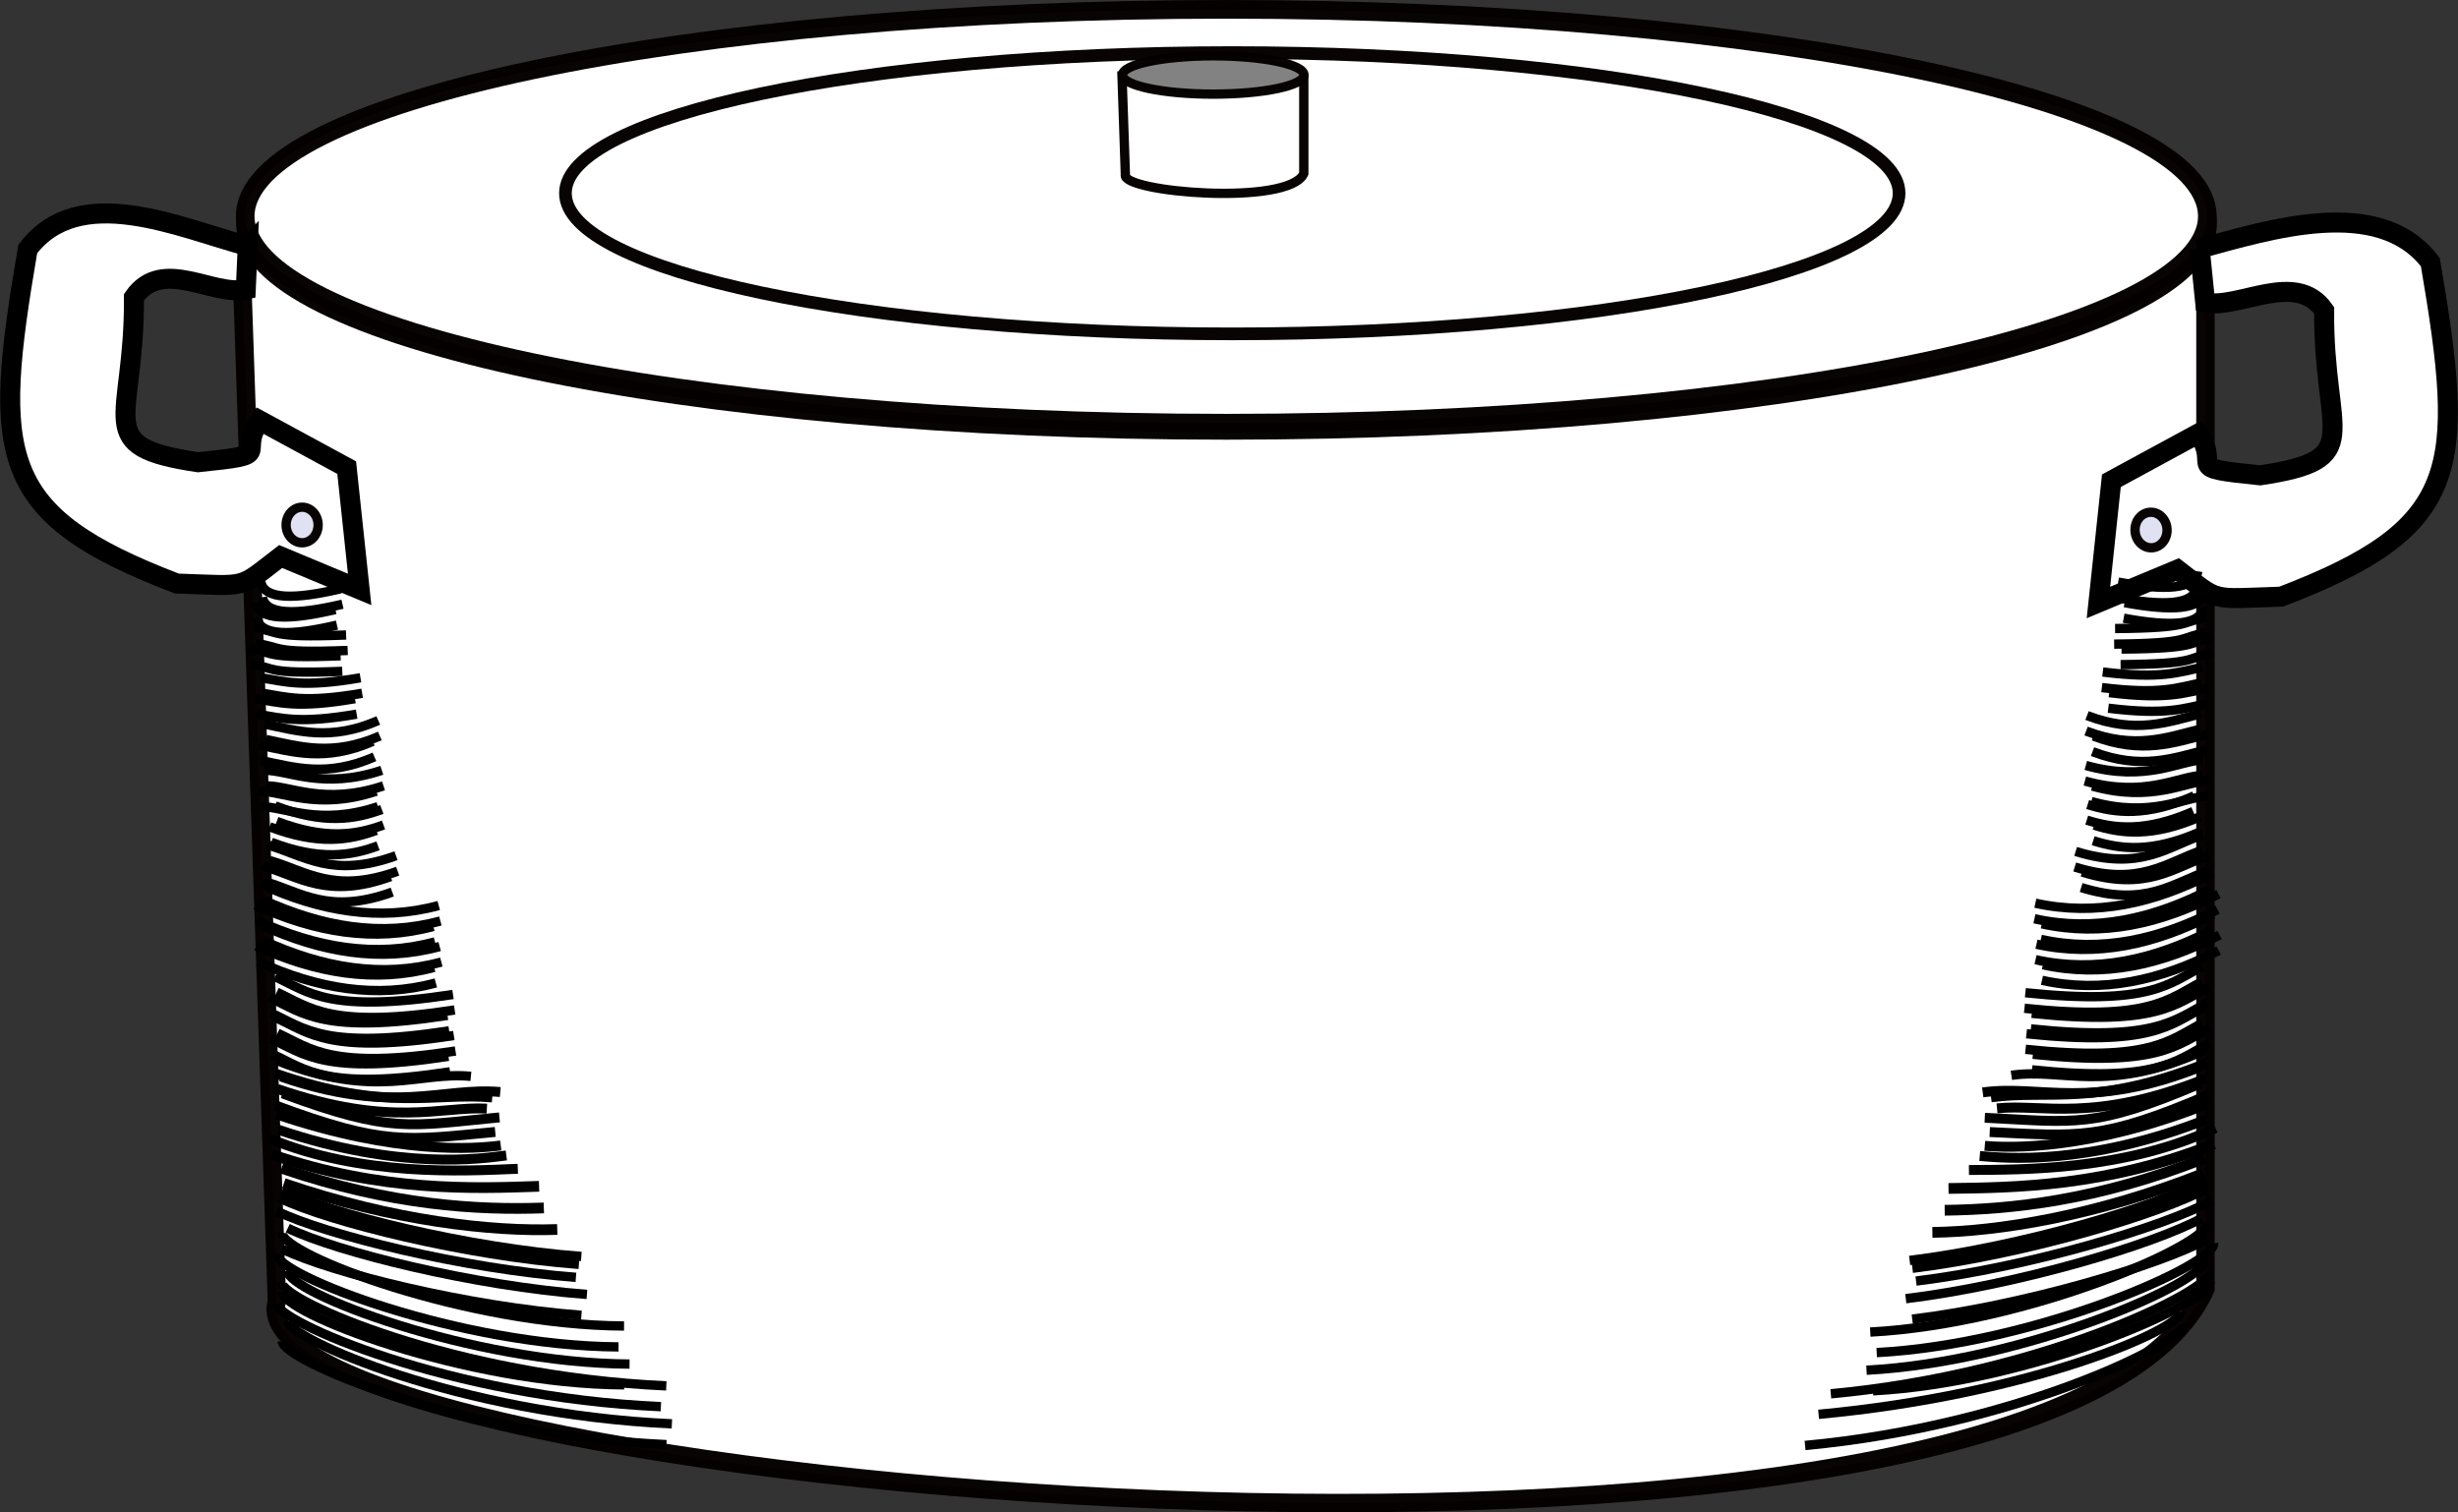 <?xml version="1.0" encoding="UTF-8" standalone="no"?>
<!-- Created with Inkscape (http://www.inkscape.org/) -->
<svg
    xmlns:inkscape="http://www.inkscape.org/namespaces/inkscape"
    xmlns:rdf="http://www.w3.org/1999/02/22-rdf-syntax-ns#"
    xmlns="http://www.w3.org/2000/svg"
    xmlns:cc="http://creativecommons.org/ns#"
    xmlns:dc="http://purl.org/dc/elements/1.1/"
    xmlns:sodipodi="http://sodipodi.sourceforge.net/DTD/sodipodi-0.dtd"
    id="svg9156"
    inkscape:version="0.91pre3 r13670"
    viewBox="0 0 263.547 162.167"
    version="1.1"
    sodipodi:docname="_svgclean2.svg"
  >
  <rect x="0" y="0" width="263.547" height="162.167" fill="#333333" stroke="none"/>
  <sodipodi:namedview
      id="base"
      bordercolor="#666666"
      inkscape:pageshadow="2"
      inkscape:guide-bbox="true"
      pagecolor="#ffffff"
      inkscape:zoom="0.40385336"
      inkscape:window-width="742"
      inkscape:window-maximized="0"
      inkscape:window-x="0"
      showgrid="false"
      borderopacity="1.0"
      inkscape:current-layer="layer1"
      inkscape:cx="69.37363"
      inkscape:cy="-13.09637"
      inkscape:document-units="px"
      inkscape:window-y="0"
      inkscape:window-height="540"
      inkscape:pageopacity="0.0"
      showguides="true"
  />
  <g
      id="layer1"
      inkscape:label="Capa 1"
      inkscape:groupmode="layer"
      transform="translate(-302.67 -350.92)"
    >
    <path
        id="rect9168-5"
        d="m328.46 376.05 210.68 2.923v110.15c-17.181 38.415-212.5 21.402-206.78 1.319l-3.897-114.39z"
        sodipodi:nodetypes="ccccc"
        style="fill-rule:evenodd;stroke:#060000;stroke-width:1.976;stroke-opacity:.983;fill:#ffffff"
        inkscape:connector-curvature="0"
    />
    <path
        id="path9166-2"
        d="m539.37 374.88c0 12.255-47.097 22.189-105.19 22.189-58.097 0-105.19-9.934-105.19-22.189 0-12.255 47.097-22.189 105.19-22.189 58.097 0 105.19 9.934 105.19 22.189z"
        style="fill-rule:evenodd;stroke:#060000;stroke-width:2;stroke-opacity:.983;fill:#ffffff"
        inkscape:connector-curvature="0"
    />
    <g
        id="g9788"
        transform="translate(364.81,79.45)"
      >
      <path
          id="path9166-5"
          d="m174.53 294.66c0 12.255-47.097 22.189-105.19 22.189-58.097 0-105.19-9.934-105.19-22.189 0-12.255 47.097-22.189 105.19-22.189 58.097 0 105.19 9.934 105.19 22.189z"
          style="fill-rule:evenodd;stroke:#060000;stroke-width:2;stroke-opacity:.983;fill:#ffffff"
          inkscape:connector-curvature="0"
      />
      <path
          id="path9166-8"
          d="m141.48 292.19c0 8.329-32.01 15.081-71.497 15.081-39.486 0-71.497-6.752-71.497-15.081 0-8.329 32.01-15.081 71.497-15.081 39.486 0 71.497 6.752 71.497 15.081z"
          style="fill-rule:evenodd;stroke:#060000;stroke-width:1.359;stroke-opacity:.983;fill:#ffffff"
          inkscape:connector-curvature="0"
      />
      <path
          id="rect9168-5-2"
          d="m58.163 279.62 19.49 0.27v10.19c-1.589 3.554-19.659 1.98-19.13 0.122l-0.361-10.582z"
          sodipodi:nodetypes="ccccc"
          style="stroke:#060000;fill-rule:evenodd;stroke-opacity:.983;fill:#ffffff"
          inkscape:connector-curvature="0"
      />
      <path
          id="path9166-2-3"
          d="m77.674 279.51c0 1.134-4.357 2.053-9.732 2.053s-9.732-0.919-9.732-2.053 4.357-2.053 9.732-2.053 9.732 0.919 9.732 2.053z"
          style="stroke:#060000;fill-rule:evenodd;stroke-opacity:.983;fill:#828282"
          inkscape:connector-curvature="0"
      />
    </g
    >
    <path
        id="path9794"
        d="m329.23 377.31c-7.431-1.997-18.092-6.937-23.588 0.322-3.809 22.309-3.345 28.47 15.985 35.861 7.833 0.254 6.519 0.64 11.134-2.899l8.47 3.53-1.389-13.059-9.316-5.056c-2.575 3.753 1.986 3.601-6.628 4.479-11.585-1.733-6.752-4.188-6.871-17.688 3.026-4.349 8.417-0.082 11.995-0.844l0.208-4.646z"
        sodipodi:nodetypes="ccccccccccc"
        style="stroke:#000000;stroke-width:2.143px;fill:#ffffff"
        inkscape:connector-curvature="0"
    />
    <ellipse
        id="path9818"
        style="stroke:#060000;fill-rule:evenodd;stroke-opacity:.983;fill:#e0e1f3"
        rx="1.717"
        transform="translate(-18.456,-11.755)"
        ry="1.908"
        cy="418.97"
        cx="353.52"
    />
    <path
        id="path9794-0"
        d="m538.52 377.57c7.431-1.997 19.237-5.792 24.733 1.466 3.809 22.309 3.345 28.47-15.985 35.861-7.833 0.254-6.519 0.64-11.134-2.899l-8.47 3.53 1.389-13.059 9.316-5.056c2.575 3.753-1.986 3.601 6.628 4.479 11.585-1.733 6.752-4.188 6.871-17.688-3.026-4.349-9.18-0.082-12.758-0.844l-0.589-5.79z"
        sodipodi:nodetypes="ccccccccccc"
        style="stroke:#000000;stroke-width:2.143px;fill:#ffffff"
        inkscape:connector-curvature="0"
    />
    <ellipse
        id="path9818-2"
        style="stroke:#060000;fill-rule:evenodd;stroke-opacity:.983;fill:#e0e1f3"
        rx="1.717"
        transform="matrix(-.999 .047 .047 .999 866.78 -27.412)"
        ry="1.908"
        cy="418.97"
        cx="353.52"
    />
    <path
        id="path9872"
        d="m373.53 501.76c-22.878-1.03-41.22-9.19-41.19-11.059"
        sodipodi:nodetypes="cc"
        style="stroke:#000000;stroke-width:1px;fill:none"
        inkscape:connector-curvature="0"
    />
    <path
        id="path9874"
        d="m368.99 495.35c-17-0.091-36.804-7.72-36.652-9.989"
        sodipodi:nodetypes="cc"
        style="stroke:#000000;stroke-width:1px;fill:none"
        inkscape:connector-curvature="0"
    />
    <path
        id="path9876"
        d="m364.42 487.89c-12.134-0.91-26.809-4.549-32.079-7.101"
        sodipodi:nodetypes="cc"
        style="stroke:#000000;stroke-width:1px;fill:none"
        inkscape:connector-curvature="0"
    />
    <path
        id="path9878"
        d="m360.98 480.45c-7.046 0.244-16.332-0.231-28.121-4.258"
        sodipodi:nodetypes="cc"
        style="stroke:#000000;stroke-width:1.15px;fill:none"
        inkscape:connector-curvature="0"
    />
    <path
        id="path9880"
        d="m355.45 468.6c-6.28-0.554-11.174 1.611-23.258-2.569"
        sodipodi:nodetypes="cc"
        style="stroke:#000000;stroke-width:1.063px;fill:none"
        inkscape:connector-curvature="0"
    />
    <path
        id="path9882"
        d="m350.65 459.8c-13.297 2.038-15.438-0.234-19.078-1.908"
        sodipodi:nodetypes="cc"
        style="stroke:#000000;stroke-width:1px;fill:none"
        inkscape:connector-curvature="0"
    />
    <path
        id="path9884"
        d="m349.13 450.26c-6.359 1.728-12.719 0.625-19.078-2.289"
        sodipodi:nodetypes="cc"
        style="stroke:#000000;stroke-width:1px;fill:none"
        inkscape:connector-curvature="0"
    />
    <path
        id="path9886"
        d="m344.55 444.92c-6.84 2.474-9.796-0.014-13.736-1.145"
        sodipodi:nodetypes="cc"
        style="stroke:#000000;stroke-width:1px;fill:none"
        inkscape:connector-curvature="0"
    />
    <path
        id="path9888"
        d="m343.02 439.96c-2.913 1.077-6.234 1.609-11.447-0.382"
        sodipodi:nodetypes="cc"
        style="stroke:#000000;stroke-width:1px;fill:none"
        inkscape:connector-curvature="0"
    />
    <path
        id="path9890"
        d="m343.02 435.76c-6.364 2.116-10-0.029-12.592 0"
        sodipodi:nodetypes="cc"
        style="stroke:#000000;stroke-width:1px;fill:none"
        inkscape:connector-curvature="0"
    />
    <path
        id="path9892"
        d="m342.64 430.42c-5.128 2.242-8.573 1.121-12.21 0.382"
        sodipodi:nodetypes="cc"
        style="stroke:#000000;stroke-width:1px;fill:none"
        inkscape:connector-curvature="0"
    />
    <path
        id="path9894"
        d="m340.73 425.84c-6.27 1.084-8.107 0.394-10.684 0"
        sodipodi:nodetypes="cc"
        style="stroke:#000000;stroke-width:1px;fill:none"
        inkscape:connector-curvature="0"
    />
    <path
        id="path9896"
        d="m339.19 421.24c-8.529 0.334-6.91-0.4-9.904-0.746"
        sodipodi:nodetypes="cc"
        style="stroke:#000000;stroke-width:1px;fill:none"
        inkscape:connector-curvature="0"
    />
    <path
        id="path9898"
        d="m338.63 416.28c-4.999 1.178-8.219 1.17-8.577-0.746"
        sodipodi:nodetypes="cc"
        style="stroke:#000000;stroke-width:1px;fill:none"
        inkscape:connector-curvature="0"
    />
    <path
        id="path9880-8"
        d="m356.36 473.75c-2.673 0.35-11.088 1.058-24.069-3.348"
        sodipodi:nodetypes="cc"
        style="stroke:#000000;stroke-width:1.063px;fill:none"
        inkscape:connector-curvature="0"
    />
    <path
        id="path9882-4"
        d="m350.75 464.19c-13.297 2.038-15.438-0.234-19.078-1.908"
        sodipodi:nodetypes="cc"
        style="stroke:#000000;stroke-width:1px;fill:none"
        inkscape:connector-curvature="0"
    />
    <path
        id="path9884-9"
        d="m349.22 454.65c-6.359 1.728-12.719 0.625-19.078-2.289"
        sodipodi:nodetypes="cc"
        style="stroke:#000000;stroke-width:1px;fill:none"
        inkscape:connector-curvature="0"
    />
    <path
        id="path9872-4"
        d="m374.11 499.53c-22.878-1.03-41.22-9.19-41.19-11.059"
        sodipodi:nodetypes="cc"
        style="stroke:#000000;stroke-width:1px;fill:none"
        inkscape:connector-curvature="0"
    />
    <path
        id="path9874-8"
        d="m369.58 493.11c-17-0.091-36.804-7.72-36.652-9.989"
        sodipodi:nodetypes="cc"
        style="stroke:#000000;stroke-width:1px;fill:none"
        inkscape:connector-curvature="0"
    />
    <path
        id="path9876-3"
        d="m365 485.65c-12.134-0.91-26.809-4.549-32.079-7.101"
        sodipodi:nodetypes="cc"
        style="stroke:#000000;stroke-width:1px;fill:none"
        inkscape:connector-curvature="0"
    />
    <path
        id="path9878-2"
        d="m358.19 476.25c-5.944 0.247-16.674 0.85-26.618-3.228"
        sodipodi:nodetypes="cc"
        style="stroke:#000000;stroke-width:1.063px;fill:none"
        inkscape:connector-curvature="0"
    />
    <path
        id="path9880-1"
        d="m353.16 466.34c-5.534-0.556-10.077 2.535-20.725-1.663"
        sodipodi:nodetypes="cc"
        style="stroke:#000000;stroke-width:1px;fill:none"
        inkscape:connector-curvature="0"
    />
    <path
        id="path9882-1"
        d="m351.24 457.56c-13.297 2.038-15.438-0.234-19.078-1.908"
        sodipodi:nodetypes="cc"
        style="stroke:#000000;stroke-width:1px;fill:none"
        inkscape:connector-curvature="0"
    />
    <path
        id="path9884-8"
        d="m349.71 448.02c-6.359 1.728-12.719 0.625-19.078-2.289"
        sodipodi:nodetypes="cc"
        style="stroke:#000000;stroke-width:1px;fill:none"
        inkscape:connector-curvature="0"
    />
    <path
        id="path9886-7"
        d="m345.13 442.68c-6.84 2.474-9.796-0.014-13.736-1.145"
        sodipodi:nodetypes="cc"
        style="stroke:#000000;stroke-width:1px;fill:none"
        inkscape:connector-curvature="0"
    />
    <path
        id="path9888-7"
        d="m343.61 437.72c-2.913 1.077-6.234 1.609-11.447-0.382"
        sodipodi:nodetypes="cc"
        style="stroke:#000000;stroke-width:1px;fill:none"
        inkscape:connector-curvature="0"
    />
    <path
        id="path9890-2"
        d="m343.61 433.52c-6.364 2.116-10-0.029-12.592 0"
        sodipodi:nodetypes="cc"
        style="stroke:#000000;stroke-width:1px;fill:none"
        inkscape:connector-curvature="0"
    />
    <path
        id="path9892-6"
        d="m343.23 428.18c-5.128 2.242-8.573 1.121-12.21 0.382"
        sodipodi:nodetypes="cc"
        style="stroke:#000000;stroke-width:1px;fill:none"
        inkscape:connector-curvature="0"
    />
    <path
        id="path9894-6"
        d="m341.32 423.6c-6.27 1.084-8.107 0.394-10.684 0"
        sodipodi:nodetypes="cc"
        style="stroke:#000000;stroke-width:1px;fill:none"
        inkscape:connector-curvature="0"
    />
    <path
        id="path9896-9"
        d="m339.78 419.01c-8.529 0.334-6.91-0.4-9.904-0.746"
        sodipodi:nodetypes="cc"
        style="stroke:#000000;stroke-width:1px;fill:none"
        inkscape:connector-curvature="0"
    />
    <path
        id="path9898-0"
        d="m339.21 414.05c-4.999 1.178-8.219 1.17-8.577-0.746"
        sodipodi:nodetypes="cc"
        style="stroke:#000000;stroke-width:1px;fill:none"
        inkscape:connector-curvature="0"
    />
    <path
        id="path9880-8-5"
        d="m356.22 470.74c-9.618 0.911-11.548 1.775-23.258-2.569"
        sodipodi:nodetypes="cc"
        style="stroke:#000000;stroke-width:1.063px;fill:none"
        inkscape:connector-curvature="0"
    />
    <path
        id="path9882-4-1"
        d="m351.33 461.96c-13.297 2.038-15.438-0.234-19.078-1.908"
        sodipodi:nodetypes="cc"
        style="stroke:#000000;stroke-width:1px;fill:none"
        inkscape:connector-curvature="0"
    />
    <path
        id="path9884-9-8"
        d="m349.81 452.42c-6.359 1.728-12.719 0.625-19.078-2.289"
        sodipodi:nodetypes="cc"
        style="stroke:#000000;stroke-width:1px;fill:none"
        inkscape:connector-curvature="0"
    />
    <path
        id="path9872-9"
        d="m374.13 505.83c-22.878-1.03-41.22-9.19-41.19-11.059"
        sodipodi:nodetypes="cc"
        style="stroke:#000000;stroke-width:1px;fill:none"
        inkscape:connector-curvature="0"
    />
    <path
        id="path9874-7"
        d="m369.59 499.42c-17-0.091-36.804-7.72-36.652-9.989"
        sodipodi:nodetypes="cc"
        style="stroke:#000000;stroke-width:1px;fill:none"
        inkscape:connector-curvature="0"
    />
    <path
        id="path9876-8"
        d="m365.01 491.96c-12.134-0.91-26.809-4.549-32.079-7.101"
        sodipodi:nodetypes="cc"
        style="stroke:#000000;stroke-width:1px;fill:none"
        inkscape:connector-curvature="0"
    />
    <path
        id="path9872-4-8"
        d="m374.71 503.6c-22.878-1.03-41.22-9.19-41.19-11.059"
        sodipodi:nodetypes="cc"
        style="stroke:#000000;stroke-width:1px;fill:none"
        inkscape:connector-curvature="0"
    />
    <path
        id="path9874-8-4"
        d="m370.17 497.19c-17-0.091-36.804-7.72-36.652-9.989"
        sodipodi:nodetypes="cc"
        style="stroke:#000000;stroke-width:1px;fill:none"
        inkscape:connector-curvature="0"
    />
    <path
        id="path9876-3-1"
        d="m365.6 489.72c-12.134-0.91-26.809-4.549-32.079-7.101"
        sodipodi:nodetypes="cc"
        style="stroke:#000000;stroke-width:1px;fill:none"
        inkscape:connector-curvature="0"
    />
    <path
        id="path9878-21"
        d="m362.42 482.76c-7.046 0.244-17.527-0.907-29.316-4.934"
        sodipodi:nodetypes="cc"
        style="stroke:#000000;stroke-width:1.15px;fill:none"
        inkscape:connector-curvature="0"
    />
    <path
        id="path9880-5"
        d="m354.87 469.8c-4.907-0.279-10.221 2.1-22.48-2.115"
        sodipodi:nodetypes="cc"
        style="stroke:#000000;stroke-width:1.063px;fill:none"
        inkscape:connector-curvature="0"
    />
    <path
        id="path9882-44"
        d="m350.83 461.46c-13.297 2.038-15.438-0.234-19.078-1.908"
        sodipodi:nodetypes="cc"
        style="stroke:#000000;stroke-width:1px;fill:none"
        inkscape:connector-curvature="0"
    />
    <path
        id="path9884-3"
        d="m349.31 451.92c-6.359 1.728-12.719 0.625-19.078-2.289"
        sodipodi:nodetypes="cc"
        style="stroke:#000000;stroke-width:1px;fill:none"
        inkscape:connector-curvature="0"
    />
    <path
        id="path9886-3"
        d="m344.73 446.58c-6.84 2.474-9.796-0.014-13.736-1.145"
        sodipodi:nodetypes="cc"
        style="stroke:#000000;stroke-width:1px;fill:none"
        inkscape:connector-curvature="0"
    />
    <path
        id="path9888-2"
        d="m343.2 441.62c-2.913 1.077-6.234 1.609-11.447-0.382"
        sodipodi:nodetypes="cc"
        style="stroke:#000000;stroke-width:1px;fill:none"
        inkscape:connector-curvature="0"
    />
    <path
        id="path9890-7"
        d="m343.2 437.42c-6.364 2.116-10-0.029-12.592 0"
        sodipodi:nodetypes="cc"
        style="stroke:#000000;stroke-width:1px;fill:none"
        inkscape:connector-curvature="0"
    />
    <path
        id="path9892-5"
        d="m342.82 432.08c-5.128 2.242-8.573 1.121-12.21 0.382"
        sodipodi:nodetypes="cc"
        style="stroke:#000000;stroke-width:1px;fill:none"
        inkscape:connector-curvature="0"
    />
    <path
        id="path9894-8"
        d="m340.91 427.5c-6.27 1.084-8.107 0.394-10.684 0"
        sodipodi:nodetypes="cc"
        style="stroke:#000000;stroke-width:1px;fill:none"
        inkscape:connector-curvature="0"
    />
    <path
        id="path9896-97"
        d="m339.37 422.91c-8.529 0.334-6.91-0.4-9.904-0.746"
        sodipodi:nodetypes="cc"
        style="stroke:#000000;stroke-width:1px;fill:none"
        inkscape:connector-curvature="0"
    />
    <path
        id="path9898-2"
        d="m338.8 417.95c-4.999 1.178-8.219 1.17-8.577-0.746"
        sodipodi:nodetypes="cc"
        style="stroke:#000000;stroke-width:1px;fill:none"
        inkscape:connector-curvature="0"
    />
    <path
        id="path9880-8-6"
        d="m356.96 474.82c-2.673 0.35-11.477 1.641-24.458-2.764"
        sodipodi:nodetypes="cc"
        style="stroke:#000000;stroke-width:1.063px;fill:none"
        inkscape:connector-curvature="0"
    />
    <path
        id="path9882-4-2"
        d="m350.93 465.85c-13.297 2.038-15.438-0.234-19.078-1.908"
        sodipodi:nodetypes="cc"
        style="stroke:#000000;stroke-width:1px;fill:none"
        inkscape:connector-curvature="0"
    />
    <path
        id="path9884-9-3"
        d="m349.4 456.32c-6.359 1.728-12.719 0.625-19.078-2.289"
        sodipodi:nodetypes="cc"
        style="stroke:#000000;stroke-width:1px;fill:none"
        inkscape:connector-curvature="0"
    />
    <path
        id="path9878-2-5"
        d="m360.47 478.13c-7.046 0.244-16.866 0.623-28.655-3.404"
        sodipodi:nodetypes="cc"
        style="stroke:#000000;stroke-width:1.15px;fill:none"
        inkscape:connector-curvature="0"
    />
    <path
        id="path9880-1-4"
        d="m356.31 468.02c-6.28-0.554-11.435 2.525-23.518-1.656"
        sodipodi:nodetypes="cc"
        style="stroke:#000000;stroke-width:1.063px;fill:none"
        inkscape:connector-curvature="0"
    />
    <path
        id="path9882-1-1"
        d="m351.42 459.22c-13.297 2.038-15.438-0.234-19.078-1.908"
        sodipodi:nodetypes="cc"
        style="stroke:#000000;stroke-width:1px;fill:none"
        inkscape:connector-curvature="0"
    />
    <path
        id="path9884-8-6"
        d="m349.89 449.68c-6.359 1.728-12.719 0.625-19.078-2.289"
        sodipodi:nodetypes="cc"
        style="stroke:#000000;stroke-width:1px;fill:none"
        inkscape:connector-curvature="0"
    />
    <path
        id="path9886-7-0"
        d="m345.31 444.34c-6.84 2.474-9.796-0.014-13.736-1.145"
        sodipodi:nodetypes="cc"
        style="stroke:#000000;stroke-width:1px;fill:none"
        inkscape:connector-curvature="0"
    />
    <path
        id="path9888-7-3"
        d="m343.79 439.38c-2.913 1.077-6.234 1.609-11.447-0.382"
        sodipodi:nodetypes="cc"
        style="stroke:#000000;stroke-width:1px;fill:none"
        inkscape:connector-curvature="0"
    />
    <path
        id="path9890-2-1"
        d="m343.79 435.19c-6.364 2.116-10-0.029-12.592 0"
        sodipodi:nodetypes="cc"
        style="stroke:#000000;stroke-width:1px;fill:none"
        inkscape:connector-curvature="0"
    />
    <path
        id="path9892-6-4"
        d="m343.4 429.84c-5.128 2.242-8.573 1.121-12.21 0.382"
        sodipodi:nodetypes="cc"
        style="stroke:#000000;stroke-width:1px;fill:none"
        inkscape:connector-curvature="0"
    />
    <path
        id="path9894-6-3"
        d="m341.5 425.26c-6.27 1.084-8.107 0.394-10.684 0"
        sodipodi:nodetypes="cc"
        style="stroke:#000000;stroke-width:1px;fill:none"
        inkscape:connector-curvature="0"
    />
    <path
        id="path9896-9-6"
        d="m339.95 420.67c-8.529 0.334-6.91-0.4-9.904-0.746"
        sodipodi:nodetypes="cc"
        style="stroke:#000000;stroke-width:1px;fill:none"
        inkscape:connector-curvature="0"
    />
    <path
        id="path9898-0-8"
        d="m339.39 415.71c-4.999 1.178-8.219 1.17-8.577-0.746"
        sodipodi:nodetypes="cc"
        style="stroke:#000000;stroke-width:1px;fill:none"
        inkscape:connector-curvature="0"
    />
    <path
        id="path9880-8-5-2"
        d="m355.77 472.3c-9.618 0.911-11.905 1.483-23.615-2.861"
        sodipodi:nodetypes="cc"
        style="stroke:#000000;stroke-width:1.063px;fill:none"
        inkscape:connector-curvature="0"
    />
    <path
        id="path9882-4-1-0"
        d="m351.51 463.62c-13.297 2.038-15.438-0.234-19.078-1.908"
        sodipodi:nodetypes="cc"
        style="stroke:#000000;stroke-width:1px;fill:none"
        inkscape:connector-curvature="0"
    />
    <path
        id="path9884-9-8-7"
        d="m349.99 454.08c-6.359 1.728-12.719 0.625-19.078-2.289"
        sodipodi:nodetypes="cc"
        style="stroke:#000000;stroke-width:1px;fill:none"
        inkscape:connector-curvature="0"
    />
    <path
        id="path9876-3-1-3"
        d="m364.74 486.5c-12.134-0.91-26.809-4.549-32.079-7.101"
        sodipodi:nodetypes="cc"
        style="stroke:#000000;stroke-width:1px;fill:none"
        inkscape:connector-curvature="0"
    />
    <path
        id="path9872-5"
        d="m497.66 502.58c22.803-2.116 38.959-9.157 38.841-11.023"
        sodipodi:nodetypes="cc"
        style="stroke:#000000;stroke-width:1px;fill:none"
        inkscape:connector-curvature="0"
    />
    <path
        id="path9874-5"
        d="m503.89 495.96c16.977-0.898 36.396-9.459 36.136-11.718"
        sodipodi:nodetypes="cc"
        style="stroke:#000000;stroke-width:1px;fill:none"
        inkscape:connector-curvature="0"
    />
    <path
        id="path9876-0"
        d="m508.11 488.29c12.077-1.485 26.563-5.817 31.706-8.617"
        sodipodi:nodetypes="cc"
        style="stroke:#000000;stroke-width:1px;fill:none"
        inkscape:connector-curvature="0"
    />
    <path
        id="path9878-3"
        d="m511.18 480.7c7.05-0.091 16.303-1.006 27.887-5.588"
        sodipodi:nodetypes="cc"
        style="stroke:#000000;stroke-width:1.15px;fill:none"
        inkscape:connector-curvature="0"
    />
    <path
        id="path9880-84"
        d="m516.15 468.59c6.247-0.852 11.238 1.079 23.11-3.671"
        sodipodi:nodetypes="cc"
        style="stroke:#000000;stroke-width:1.063px;fill:none"
        inkscape:connector-curvature="0"
    />
    <path
        id="path9882-8"
        d="m520.52 459.58c13.378 1.404 15.41-0.967 18.966-2.812"
        sodipodi:nodetypes="cc"
        style="stroke:#000000;stroke-width:1px;fill:none"
        inkscape:connector-curvature="0"
    />
    <path
        id="path9884-82"
        d="m521.59 449.98c6.434 1.423 12.734 0.02 18.948-3.193"
        sodipodi:nodetypes="cc"
        style="stroke:#000000;stroke-width:1px;fill:none"
        inkscape:connector-curvature="0"
    />
    <path
        id="path9886-6"
        d="m525.91 444.43c6.949 2.146 9.784-0.479 13.666-1.796"
        sodipodi:nodetypes="cc"
        style="stroke:#000000;stroke-width:1px;fill:none"
        inkscape:connector-curvature="0"
    />
    <path
        id="path9888-4"
        d="m527.2 439.4c2.961 0.937 6.303 1.311 11.416-0.925"
        sodipodi:nodetypes="cc"
        style="stroke:#000000;stroke-width:1px;fill:none"
        inkscape:connector-curvature="0"
    />
    <path
        id="path9890-5"
        d="m527 435.21c6.457 1.812 9.987-0.504 12.577-0.598"
        sodipodi:nodetypes="cc"
        style="stroke:#000000;stroke-width:1px;fill:none"
        inkscape:connector-curvature="0"
    />
    <path
        id="path9892-7"
        d="m527.13 429.85c5.228 1.996 8.617 0.713 12.214-0.199"
        sodipodi:nodetypes="cc"
        style="stroke:#000000;stroke-width:1px;fill:none"
        inkscape:connector-curvature="0"
    />
    <path
        id="path9894-2"
        d="m528.82 425.19c6.314 0.785 8.117 0.009 10.672-0.507"
        sodipodi:nodetypes="cc"
        style="stroke:#000000;stroke-width:1px;fill:none"
        inkscape:connector-curvature="0"
    />
    <path
        id="path9896-2"
        d="m530.14 420.52c8.535-0.072 6.883-0.728 9.857-1.216"
        sodipodi:nodetypes="cc"
        style="stroke:#000000;stroke-width:1px;fill:none"
        inkscape:connector-curvature="0"
    />
    <path
        id="path9898-07"
        d="m530.47 415.54c5.049 0.939 8.265 0.778 8.531-1.153"
        sodipodi:nodetypes="cc"
        style="stroke:#000000;stroke-width:1px;fill:none"
        inkscape:connector-curvature="0"
    />
    <path
        id="path9880-8-7"
        d="m515.48 473.79c2.687 0.223 11.126 0.53 23.883-4.487"
        sodipodi:nodetypes="cc"
        style="stroke:#000000;stroke-width:1.063px;fill:none"
        inkscape:connector-curvature="0"
    />
    <path
        id="path9882-4-20"
        d="m520.64 463.97c13.378 1.404 15.41-0.967 18.966-2.812"
        sodipodi:nodetypes="cc"
        style="stroke:#000000;stroke-width:1px;fill:none"
        inkscape:connector-curvature="0"
    />
    <path
        id="path9884-9-1"
        d="m521.71 454.37c6.434 1.423 12.734 0.02 18.948-3.193"
        sodipodi:nodetypes="cc"
        style="stroke:#000000;stroke-width:1px;fill:none"
        inkscape:connector-curvature="0"
    />
    <path
        id="path9872-4-1"
        d="m498.97 500.38c22.803-2.116 40.737-11.137 40.619-13.003"
        sodipodi:nodetypes="cc"
        style="stroke:#000000;stroke-width:1px;fill:none"
        inkscape:connector-curvature="0"
    />
    <path
        id="path9874-8-8"
        d="m503.2 493.76c16.977-0.898 36.396-9.459 36.136-11.718"
        sodipodi:nodetypes="cc"
        style="stroke:#000000;stroke-width:1px;fill:none"
        inkscape:connector-curvature="0"
    />
    <path
        id="path9876-3-7"
        d="m507.42 486.08c12.077-1.485 26.563-5.817 31.706-8.617"
        sodipodi:nodetypes="cc"
        style="stroke:#000000;stroke-width:1px;fill:none"
        inkscape:connector-curvature="0"
    />
    <path
        id="path9878-2-0"
        d="m513.78 476.38c5.949-0.035 16.695 0.057 26.435-4.489"
        sodipodi:nodetypes="cc"
        style="stroke:#000000;stroke-width:1.063px;fill:none"
        inkscape:connector-curvature="0"
    />
    <path
        id="path9880-1-9"
        d="m518.33 466.23c5.502-0.819 10.186 2.053 20.623-2.645"
        sodipodi:nodetypes="cc"
        style="stroke:#000000;stroke-width:1px;fill:none"
        inkscape:connector-curvature="0"
    />
    <path
        id="path9882-1-9"
        d="m519.83 457.37c13.378 1.404 15.41-0.967 18.966-2.812"
        sodipodi:nodetypes="cc"
        style="stroke:#000000;stroke-width:1px;fill:none"
        inkscape:connector-curvature="0"
    />
    <path
        id="path9884-8-5"
        d="m520.9 447.77c6.434 1.423 12.734 0.02 18.948-3.193"
        sodipodi:nodetypes="cc"
        style="stroke:#000000;stroke-width:1px;fill:none"
        inkscape:connector-curvature="0"
    />
    <path
        id="path9886-7-8"
        d="m525.22 442.22c6.949 2.146 9.784-0.479 13.666-1.796"
        sodipodi:nodetypes="cc"
        style="stroke:#000000;stroke-width:1px;fill:none"
        inkscape:connector-curvature="0"
    />
    <path
        id="path9888-7-7"
        d="m526.51 437.19c2.961 0.937 6.303 1.311 11.416-0.925"
        sodipodi:nodetypes="cc"
        style="stroke:#000000;stroke-width:1px;fill:none"
        inkscape:connector-curvature="0"
    />
    <path
        id="path9890-2-2"
        d="m526.31 433c6.457 1.812 9.987-0.504 12.577-0.598"
        sodipodi:nodetypes="cc"
        style="stroke:#000000;stroke-width:1px;fill:none"
        inkscape:connector-curvature="0"
    />
    <path
        id="path9892-6-6"
        d="m526.44 427.65c5.228 1.996 8.617 0.713 12.214-0.199"
        sodipodi:nodetypes="cc"
        style="stroke:#000000;stroke-width:1px;fill:none"
        inkscape:connector-curvature="0"
    />
    <path
        id="path9894-6-5"
        d="m528.13 422.98c6.314 0.785 8.117 0.009 10.672-0.507"
        sodipodi:nodetypes="cc"
        style="stroke:#000000;stroke-width:1px;fill:none"
        inkscape:connector-curvature="0"
    />
    <path
        id="path9896-9-5"
        d="m529.45 418.32c8.535-0.072 6.883-0.728 9.857-1.216"
        sodipodi:nodetypes="cc"
        style="stroke:#000000;stroke-width:1px;fill:none"
        inkscape:connector-curvature="0"
    />
    <path
        id="path9898-0-1"
        d="m529.78 413.34c5.049 0.939 8.265 0.778 8.531-1.153"
        sodipodi:nodetypes="cc"
        style="stroke:#000000;stroke-width:1px;fill:none"
        inkscape:connector-curvature="0"
    />
    <path
        id="path9880-8-5-5"
        d="m515.48 470.78c9.651 0.453 11.62 1.225 23.11-3.671"
        sodipodi:nodetypes="cc"
        style="stroke:#000000;stroke-width:1.063px;fill:none"
        inkscape:connector-curvature="0"
    />
    <path
        id="path9882-4-1-1"
        d="m519.95 461.77c13.378 1.404 15.41-0.967 18.966-2.812"
        sodipodi:nodetypes="cc"
        style="stroke:#000000;stroke-width:1px;fill:none"
        inkscape:connector-curvature="0"
    />
    <path
        id="path9884-9-8-9"
        d="m521.02 452.17c6.434 1.423 12.734 0.02 18.948-3.193"
        sodipodi:nodetypes="cc"
        style="stroke:#000000;stroke-width:1px;fill:none"
        inkscape:connector-curvature="0"
    />
    <path
        id="path9872-9-5"
        d="m496.21 505.92c22.803-2.116 40.737-11.137 40.619-13.003"
        sodipodi:nodetypes="cc"
        style="stroke:#000000;stroke-width:1px;fill:none"
        inkscape:connector-curvature="0"
    />
    <path
        id="path9874-7-3"
        d="m503.49 500.06c16.977-0.898 36.396-9.459 36.136-11.718"
        sodipodi:nodetypes="cc"
        style="stroke:#000000;stroke-width:1px;fill:none"
        inkscape:connector-curvature="0"
    />
    <path
        id="path9876-8-5"
        d="m507.7 492.38c12.077-1.485 26.563-5.817 31.706-8.617"
        sodipodi:nodetypes="cc"
        style="stroke:#000000;stroke-width:1px;fill:none"
        inkscape:connector-curvature="0"
    />
    <path
        id="path9874-8-4-9"
        d="m502.8 497.85c16.977-0.898 36.396-9.459 36.136-11.718"
        sodipodi:nodetypes="cc"
        style="stroke:#000000;stroke-width:1px;fill:none"
        inkscape:connector-curvature="0"
    />
    <path
        id="path9876-3-1-5"
        d="m507.01 490.18c12.077-1.485 26.563-5.817 31.706-8.617"
        sodipodi:nodetypes="cc"
        style="stroke:#000000;stroke-width:1px;fill:none"
        inkscape:connector-curvature="0"
    />
    <path
        id="path9878-21-2"
        d="m509.86 483.07c7.05-0.091 17.465-1.738 29.048-6.32"
        sodipodi:nodetypes="cc"
        style="stroke:#000000;stroke-width:1.15px;fill:none"
        inkscape:connector-curvature="0"
    />
    <path
        id="path9880-5-3"
        d="m516.79 469.77c4.888-0.512 10.309 1.612 22.354-3.18"
        sodipodi:nodetypes="cc"
        style="stroke:#000000;stroke-width:1.063px;fill:none"
        inkscape:connector-curvature="0"
    />
    <path
        id="path9882-44-7"
        d="m520.42 461.25c13.378 1.404 15.41-0.967 18.966-2.812"
        sodipodi:nodetypes="cc"
        style="stroke:#000000;stroke-width:1px;fill:none"
        inkscape:connector-curvature="0"
    />
    <path
        id="path9884-3-9"
        d="m521.49 451.65c6.434 1.423 12.734 0.02 18.948-3.193"
        sodipodi:nodetypes="cc"
        style="stroke:#000000;stroke-width:1px;fill:none"
        inkscape:connector-curvature="0"
    />
    <path
        id="path9886-3-3"
        d="m525.81 446.09c6.949 2.146 9.784-0.479 13.666-1.796"
        sodipodi:nodetypes="cc"
        style="stroke:#000000;stroke-width:1px;fill:none"
        inkscape:connector-curvature="0"
    />
    <path
        id="path9888-2-1"
        d="m527.1 441.07c2.961 0.937 6.303 1.311 11.416-0.925"
        sodipodi:nodetypes="cc"
        style="stroke:#000000;stroke-width:1px;fill:none"
        inkscape:connector-curvature="0"
    />
    <path
        id="path9890-7-1"
        d="m526.9 436.87c6.457 1.812 9.987-0.504 12.577-0.598"
        sodipodi:nodetypes="cc"
        style="stroke:#000000;stroke-width:1px;fill:none"
        inkscape:connector-curvature="0"
    />
    <path
        id="path9892-5-4"
        d="m527.03 431.52c5.228 1.996 8.617 0.713 12.214-0.199"
        sodipodi:nodetypes="cc"
        style="stroke:#000000;stroke-width:1px;fill:none"
        inkscape:connector-curvature="0"
    />
    <path
        id="path9894-8-2"
        d="m528.72 426.86c6.314 0.785 8.117 0.009 10.672-0.507"
        sodipodi:nodetypes="cc"
        style="stroke:#000000;stroke-width:1px;fill:none"
        inkscape:connector-curvature="0"
    />
    <path
        id="path9896-97-9"
        d="m530.04 422.19c8.535-0.072 6.883-0.728 9.857-1.216"
        sodipodi:nodetypes="cc"
        style="stroke:#000000;stroke-width:1px;fill:none"
        inkscape:connector-curvature="0"
    />
    <path
        id="path9898-2-4"
        d="m530.37 417.21c5.049 0.939 8.265 0.778 8.531-1.153"
        sodipodi:nodetypes="cc"
        style="stroke:#000000;stroke-width:1px;fill:none"
        inkscape:connector-curvature="0"
    />
    <path
        id="path9880-8-6-4"
        d="m514.94 474.88c2.687 0.223 11.542 1.095 24.299-3.922"
        sodipodi:nodetypes="cc"
        style="stroke:#000000;stroke-width:1.063px;fill:none"
        inkscape:connector-curvature="0"
    />
    <path
        id="path9882-4-2-1"
        d="m520.54 465.64c13.378 1.404 15.41-0.967 18.966-2.812"
        sodipodi:nodetypes="cc"
        style="stroke:#000000;stroke-width:1px;fill:none"
        inkscape:connector-curvature="0"
    />
    <path
        id="path9884-9-3-3"
        d="m521.61 456.04c6.434 1.423 12.734 0.02 18.948-3.193"
        sodipodi:nodetypes="cc"
        style="stroke:#000000;stroke-width:1px;fill:none"
        inkscape:connector-curvature="0"
    />
    <path
        id="path9878-2-5-2"
        d="m511.59 478.36c7.05-0.091 16.877-0.179 28.461-4.761"
        sodipodi:nodetypes="cc"
        style="stroke:#000000;stroke-width:1.15px;fill:none"
        inkscape:connector-curvature="0"
    />
    <path
        id="path9880-1-4-1"
        d="m515.26 468.06c6.247-0.852 11.542 1.979 23.413-2.771"
        sodipodi:nodetypes="cc"
        style="stroke:#000000;stroke-width:1.063px;fill:none"
        inkscape:connector-curvature="0"
    />
    <path
        id="path9882-1-1-1"
        d="m519.73 459.04c13.378 1.404 15.41-0.967 18.966-2.812"
        sodipodi:nodetypes="cc"
        style="stroke:#000000;stroke-width:1px;fill:none"
        inkscape:connector-curvature="0"
    />
    <path
        id="path9884-8-6-6"
        d="m520.8 449.44c6.434 1.423 12.734 0.02 18.948-3.193"
        sodipodi:nodetypes="cc"
        style="stroke:#000000;stroke-width:1px;fill:none"
        inkscape:connector-curvature="0"
    />
    <path
        id="path9886-7-0-7"
        d="m525.12 443.89c6.949 2.146 9.784-0.479 13.666-1.796"
        sodipodi:nodetypes="cc"
        style="stroke:#000000;stroke-width:1px;fill:none"
        inkscape:connector-curvature="0"
    />
    <path
        id="path9888-7-3-6"
        d="m526.41 438.86c2.961 0.937 6.303 1.311 11.416-0.925"
        sodipodi:nodetypes="cc"
        style="stroke:#000000;stroke-width:1px;fill:none"
        inkscape:connector-curvature="0"
    />
    <path
        id="path9890-2-1-1"
        d="m526.21 434.67c6.457 1.812 9.987-0.504 12.577-0.598"
        sodipodi:nodetypes="cc"
        style="stroke:#000000;stroke-width:1px;fill:none"
        inkscape:connector-curvature="0"
    />
    <path
        id="path9892-6-4-9"
        d="m526.34 429.31c5.228 1.996 8.617 0.713 12.214-0.199"
        sodipodi:nodetypes="cc"
        style="stroke:#000000;stroke-width:1px;fill:none"
        inkscape:connector-curvature="0"
    />
    <path
        id="path9894-6-3-3"
        d="m528.03 424.65c6.314 0.785 8.117 0.009 10.672-0.507"
        sodipodi:nodetypes="cc"
        style="stroke:#000000;stroke-width:1px;fill:none"
        inkscape:connector-curvature="0"
    />
    <path
        id="path9896-9-6-2"
        d="m529.35 419.99c8.535-0.072 6.883-0.728 9.857-1.216"
        sodipodi:nodetypes="cc"
        style="stroke:#000000;stroke-width:1px;fill:none"
        inkscape:connector-curvature="0"
    />
    <path
        id="path9898-0-8-0"
        d="m529.68 415c5.049 0.939 8.265 0.778 8.531-1.153"
        sodipodi:nodetypes="cc"
        style="stroke:#000000;stroke-width:1px;fill:none"
        inkscape:connector-curvature="0"
    />
    <path
        id="path9880-8-5-2-8"
        d="m516.01 472.31c9.651 0.453 11.962 0.916 23.452-3.979"
        sodipodi:nodetypes="cc"
        style="stroke:#000000;stroke-width:1.063px;fill:none"
        inkscape:connector-curvature="0"
    />
    <path
        id="path9882-4-1-0-8"
        d="m519.85 463.44c13.378 1.404 15.41-0.967 18.966-2.812"
        sodipodi:nodetypes="cc"
        style="stroke:#000000;stroke-width:1px;fill:none"
        inkscape:connector-curvature="0"
    />
    <path
        id="path9884-9-8-7-8"
        d="m520.92 453.83c6.434 1.423 12.734 0.02 18.948-3.193"
        sodipodi:nodetypes="cc"
        style="stroke:#000000;stroke-width:1px;fill:none"
        inkscape:connector-curvature="0"
    />
    <path
        id="path9876-3-1-3-8"
        d="m507.72 486.92c12.077-1.485 26.563-5.817 31.706-8.617"
        sodipodi:nodetypes="cc"
        style="stroke:#000000;stroke-width:1px;fill:none"
        inkscape:connector-curvature="0"
    />
  </g
  >
</svg
>
